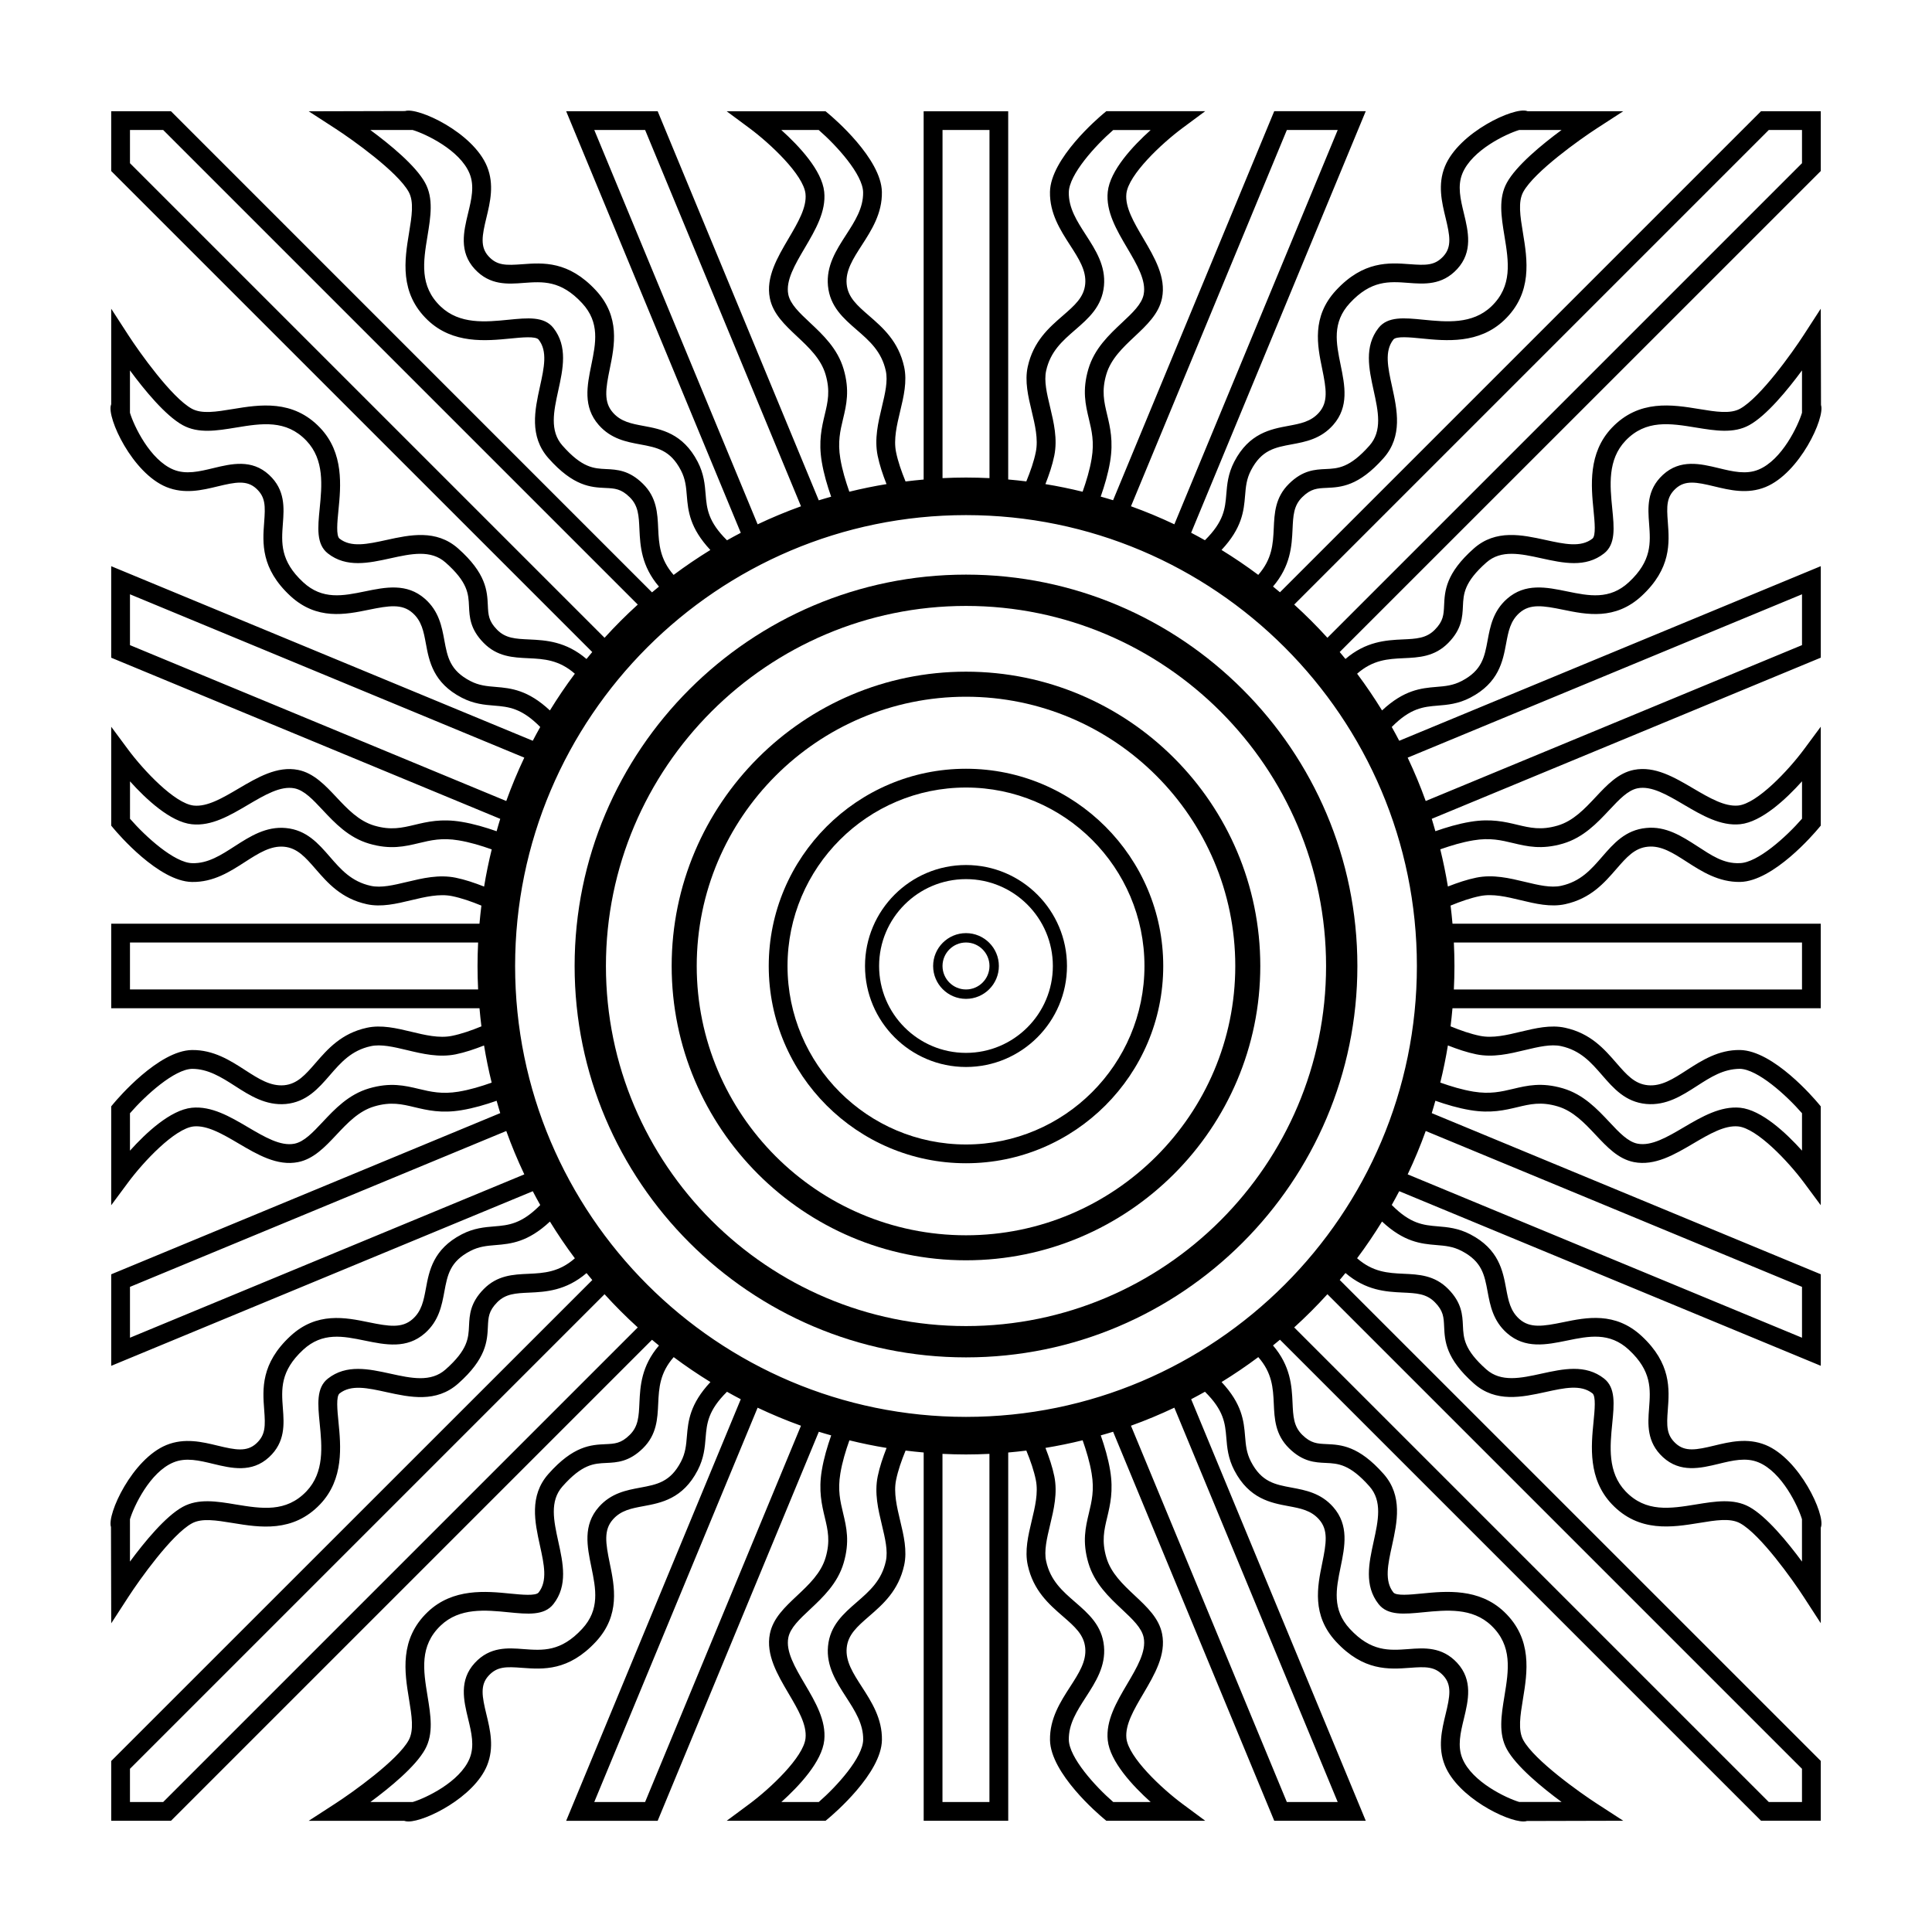 <?xml version="1.0" encoding="UTF-8"?>
<!-- Uploaded to: SVG Repo, www.svgrepo.com, Generator: SVG Repo Mixer Tools -->
<svg fill="#000000" width="800px" height="800px" version="1.1" viewBox="144 144 512 512" xmlns="http://www.w3.org/2000/svg">
 <g>
  <path d="m611.89 526.93c-4.797-1.953-9.477-0.828-13.602 0.172-4.711 1.137-7.719 1.719-10.227-0.598-2.453-2.266-2.398-4.621-2.07-8.922 0.406-5.457 0.922-12.242-6.953-19.531-7.012-6.484-14.637-4.914-20.746-3.656-5.379 1.102-8.828 1.648-11.629-0.828-2.418-2.137-2.934-4.914-3.531-8.125-0.863-4.641-1.93-10.41-9.492-14.332-3.211-1.668-6.082-1.906-8.621-2.117-3.828-0.316-7.238-0.648-12.191-5.664 0.68-1.203 1.34-2.422 1.98-3.652l111.72 46.273v-24.254l-103.1-42.703c0.344-1.082 0.648-2.188 0.961-3.281 2.957 1.027 6.012 1.949 9.273 2.488 5.387 0.906 9.145 0 12.461-0.789 3.375-0.812 6.281-1.508 10.66-0.211 4.125 1.215 7.144 4.43 10.062 7.535 3.09 3.289 6.004 6.402 10.141 7.227 5.543 1.094 10.758-1.98 15.809-4.957 4.246-2.5 8.262-4.84 11.848-4.492 5.031 0.523 13.336 9.383 17.387 14.832l4.488 6.051v-26.199l-0.578-0.695c-1.199-1.441-11.98-14.078-20.809-14.238-5.688-0.086-10.152 2.769-14.086 5.309-3.621 2.344-6.758 4.363-10.332 4.027-3.527-0.332-5.656-2.797-8.367-5.91-3.188-3.672-6.805-7.84-13.562-9.32-3.871-0.852-7.879 0.125-11.777 1.047-3.656 0.883-7.43 1.785-10.793 1.094-2.473-0.504-5.082-1.406-7.801-2.519 0.195-1.594 0.367-3.188 0.508-4.797h97.598v-22.406h-97.594c-0.141-1.605-0.312-3.211-0.508-4.801 2.711-1.113 5.32-2.016 7.801-2.519 3.379-0.695 7.148 0.215 10.797 1.094 3.898 0.934 7.926 1.898 11.773 1.055 6.762-1.48 10.375-5.648 13.562-9.324 2.711-3.117 4.84-5.578 8.367-5.91 3.562-0.348 6.699 1.688 10.332 4.031 3.93 2.535 8.414 5.394 14.086 5.309 8.832-0.16 19.609-12.801 20.809-14.242l0.578-0.691v-26.207l-4.488 6.055c-4.047 5.457-12.34 14.312-17.387 14.836-3.586 0.344-7.598-1.996-11.848-4.492-5.059-2.977-10.27-6.062-15.809-4.957-4.137 0.828-7.055 3.934-10.141 7.227-2.918 3.109-5.93 6.324-10.062 7.535-4.383 1.289-7.297 0.59-10.66-0.207-3.309-0.797-7.078-1.699-12.453-0.797-3.269 0.543-6.328 1.465-9.285 2.492-0.316-1.094-0.621-2.195-0.961-3.281l103.1-42.707v-24.25l-111.72 46.273c-0.641-1.23-1.301-2.449-1.98-3.652 4.957-5.019 8.363-5.352 12.195-5.664 2.539-0.207 5.41-0.441 8.621-2.109 7.562-3.93 8.629-9.699 9.492-14.332 0.598-3.215 1.113-5.992 3.531-8.125 2.812-2.488 6.254-1.934 11.629-0.832 6.109 1.254 13.734 2.828 20.746-3.656 7.875-7.289 7.359-14.078 6.953-19.531-0.328-4.301-0.383-6.656 2.066-8.918 2.519-2.312 5.516-1.738 10.23-0.598 4.125 0.996 8.816 2.133 13.602 0.172 9.043-3.699 15.816-18.363 14.691-21.734l-0.066-25.523-4.578 7.062c-2.852 4.41-11.441 16.488-16.781 19.434-2.613 1.445-6.449 0.82-10.883 0.09-7.07-1.16-15.895-2.609-23.109 4.961-6.367 6.688-5.496 15.488-4.863 21.91 0.297 2.992 0.664 6.727-0.297 7.477-3.066 2.41-7.41 1.449-12.43 0.352-6.188-1.352-13.184-2.887-18.984 2.246-7.496 6.629-7.719 11.316-7.891 15.078-0.117 2.508-0.191 4.168-2.457 6.465-2.254 2.289-4.887 2.41-8.531 2.57-4.418 0.203-9.707 0.52-15.156 5.18-0.504-0.621-1.008-1.234-1.523-1.844l127.49-127.47v-15.84h-15.84l-127.48 127.48c-0.609-0.516-1.223-1.023-1.844-1.523 4.656-5.445 4.973-10.734 5.176-15.156 0.168-3.641 0.281-6.277 2.57-8.531 2.301-2.266 3.961-2.344 6.469-2.457 3.762-0.176 8.445-0.395 15.078-7.883 5.141-5.805 3.602-12.809 2.254-18.984-1.102-5.023-2.055-9.367 0.348-12.434 0.754-0.961 4.481-0.59 7.473-0.293 6.438 0.641 15.23 1.512 21.91-4.867 7.57-7.211 6.125-16.02 4.961-23.105-0.73-4.43-1.352-8.258 0.09-10.883 2.934-5.34 15.023-13.926 19.426-16.785l7.062-4.578h-25.332l-0.191-0.066c-3.414-1.125-18.035 5.652-21.734 14.691-1.961 4.797-0.828 9.477 0.172 13.602 1.137 4.707 1.719 7.719-0.605 10.227-2.258 2.453-4.602 2.398-8.922 2.074-5.445-0.402-12.238-0.922-19.527 6.953-6.473 6.996-4.918 14.617-3.656 20.738 1.102 5.379 1.652 8.82-0.832 11.633-2.133 2.418-4.906 2.926-8.125 3.527-4.641 0.863-10.41 1.93-14.332 9.492-1.668 3.211-1.906 6.082-2.109 8.621-0.316 3.836-0.648 7.238-5.668 12.195-1.203-0.68-2.422-1.34-3.652-1.98l46.273-111.72h-24.254l-42.703 103.1c-1.082-0.344-2.18-0.648-3.281-0.961 1.027-2.957 1.949-6.012 2.492-9.281 0.898-5.387-0.004-9.145-0.797-12.461-0.805-3.371-1.5-6.277-0.207-10.66 1.219-4.125 4.43-7.141 7.535-10.055 3.148-2.957 6.402-6.012 7.227-10.152 1.102-5.523-1.98-10.75-4.957-15.809-2.5-4.246-4.867-8.262-4.492-11.844 0.523-5.039 9.383-13.34 14.836-17.387l6.051-4.488h-26.199l-0.695 0.574c-1.441 1.199-14.082 11.98-14.242 20.809-0.102 5.703 2.769 10.156 5.309 14.09 2.344 3.629 4.367 6.766 4.031 10.328-0.332 3.523-2.797 5.656-5.91 8.363-3.68 3.188-7.844 6.805-9.324 13.566-0.84 3.844 0.121 7.871 1.055 11.766 0.875 3.652 1.773 7.43 1.09 10.809-0.5 2.481-1.406 5.082-2.519 7.801-1.594-0.195-3.188-0.367-4.801-0.508v-97.582h-22.406v97.598c-1.605 0.141-3.203 0.312-4.797 0.508-1.113-2.711-2.016-5.32-2.519-7.801-0.684-3.371 0.215-7.148 1.09-10.801 0.934-3.894 1.895-7.93 1.055-11.773-1.48-6.762-5.648-10.379-9.32-13.566-3.117-2.707-5.578-4.84-5.91-8.363-0.336-3.566 1.688-6.699 4.031-10.332 2.535-3.93 5.41-8.387 5.305-14.086-0.16-8.832-12.797-19.609-14.242-20.809l-0.691-0.574h-26.199l6.051 4.488c5.457 4.047 14.312 12.348 14.836 17.387 0.371 3.586-1.988 7.598-4.492 11.848-2.977 5.059-6.055 10.289-4.957 15.809 0.828 4.137 3.934 7.055 7.227 10.148 3.109 2.918 6.324 5.93 7.535 10.062 1.289 4.383 0.594 7.297-0.211 10.66-0.789 3.316-1.691 7.074-0.797 12.461 0.543 3.269 1.461 6.324 2.492 9.281-1.094 0.316-2.195 0.621-3.281 0.961l-42.691-103.11h-24.25l46.273 111.72c-1.23 0.641-2.449 1.301-3.652 1.98-5.019-4.957-5.352-8.363-5.664-12.195-0.207-2.535-0.441-5.41-2.109-8.621-3.93-7.559-9.699-8.629-14.332-9.488-3.215-0.598-5.996-1.113-8.125-3.531-2.484-2.812-1.934-6.254-0.832-11.629 1.254-6.121 2.82-13.738-3.656-20.742-7.289-7.879-14.066-7.359-19.527-6.953-4.312 0.312-6.66 0.379-8.922-2.074-2.316-2.508-1.738-5.523-0.598-10.227 0.996-4.133 2.133-8.812 0.172-13.602-3.699-9.039-18.363-15.805-21.734-14.691l-25.523 0.066 7.062 4.578c4.41 2.856 16.488 11.441 19.434 16.781 1.445 2.629 0.816 6.453 0.09 10.883-1.164 7.082-2.606 15.898 4.961 23.109 6.688 6.367 15.48 5.496 21.91 4.867 2.996-0.297 6.723-0.672 7.473 0.293 2.41 3.062 1.457 7.406 0.352 12.434-1.355 6.176-2.891 13.176 2.246 18.984 6.637 7.496 11.316 7.715 15.078 7.891 2.504 0.117 4.168 0.191 6.465 2.457 2.293 2.254 2.41 4.883 2.574 8.531 0.203 4.418 0.52 9.707 5.176 15.156-0.621 0.504-1.234 1.008-1.844 1.523l-127.48-127.5h-15.84v15.844l127.48 127.47c-0.516 0.609-1.023 1.223-1.523 1.844-5.445-4.656-10.734-4.973-15.156-5.176-3.641-0.168-6.277-0.281-8.531-2.574-2.266-2.297-2.344-3.953-2.457-6.465-0.176-3.762-0.395-8.445-7.883-15.078-5.805-5.133-12.809-3.602-18.984-2.246-5.027 1.102-9.371 2.047-12.43-0.352-0.961-0.754-0.594-4.481-0.297-7.477 0.637-6.422 1.508-15.227-4.867-21.91-7.215-7.566-16.027-6.125-23.105-4.961-4.43 0.73-8.246 1.355-10.887-0.09-5.336-2.934-13.926-15.023-16.781-19.434l-4.578-7.062v25.328l-0.066 0.195c-1.117 3.367 5.652 18.031 14.691 21.73 4.801 1.953 9.477 0.832 13.609-0.172 4.707-1.137 7.719-1.719 10.227 0.598 2.453 2.266 2.398 4.621 2.074 8.922-0.414 5.457-0.922 12.238 6.953 19.527 7.008 6.469 14.617 4.914 20.742 3.656 5.379-1.098 8.82-1.652 11.629 0.832 2.418 2.133 2.934 4.906 3.531 8.125 0.855 4.637 1.93 10.41 9.492 14.332 3.211 1.668 6.082 1.906 8.621 2.109 3.836 0.312 7.238 0.645 12.195 5.664-0.68 1.203-1.336 2.422-1.98 3.652l-111.72-46.262v24.25l103.1 42.707c-0.344 1.082-0.648 2.188-0.961 3.281-2.957-1.027-6.012-1.949-9.281-2.492-5.387-0.902-9.145 0-12.461 0.797-3.375 0.801-6.281 1.492-10.664 0.207-4.125-1.219-7.144-4.43-10.055-7.535-2.953-3.144-6.004-6.398-10.141-7.227-5.527-1.102-10.758 1.98-15.816 4.957-4.246 2.504-8.266 4.863-11.844 4.492-5.039-0.527-13.34-9.383-17.387-14.836l-4.488-6.051v26.199l0.574 0.695c1.199 1.441 11.98 14.078 20.809 14.238 5.754 0.102 10.156-2.777 14.086-5.309 3.633-2.344 6.816-4.344 10.332-4.031 3.527 0.332 5.656 2.797 8.363 5.91 3.195 3.68 6.805 7.844 13.566 9.32 3.844 0.848 7.875-0.117 11.77-1.055 3.656-0.871 7.438-1.773 10.809-1.09 2.473 0.504 5.082 1.406 7.793 2.519-0.195 1.594-0.367 3.188-0.508 4.797l-97.594-0.004v22.406h97.598c0.141 1.613 0.312 3.211 0.508 4.801-2.711 1.113-5.32 2.016-7.801 2.519-3.371 0.691-7.144-0.211-10.797-1.094-3.898-0.938-7.934-1.898-11.777-1.047-6.762 1.48-10.379 5.648-13.566 9.32-2.707 3.117-4.84 5.582-8.363 5.91-3.613 0.301-6.707-1.688-10.332-4.027-3.93-2.539-8.348-5.379-14.09-5.309-8.828 0.16-19.609 12.797-20.809 14.238l-0.574 0.695v26.199l4.488-6.051c4.047-5.461 12.348-14.312 17.387-14.836 3.547-0.336 7.594 1.988 11.844 4.5 5.059 2.984 10.289 6.055 15.809 4.957 4.137-0.82 7.195-4.082 10.148-7.227 2.918-3.109 5.93-6.324 10.062-7.535 4.379-1.293 7.289-0.598 10.66 0.211 3.316 0.785 7.074 1.699 12.461 0.789 3.269-0.543 6.324-1.461 9.281-2.492 0.316 1.094 0.621 2.191 0.961 3.273l-103.1 42.719v24.254l111.72-46.273c0.641 1.23 1.301 2.449 1.98 3.656-4.957 5.023-8.367 5.352-12.195 5.664-2.535 0.207-5.41 0.441-8.621 2.109-7.559 3.926-8.629 9.691-9.488 14.332-0.598 3.219-1.113 5.996-3.531 8.133-2.816 2.473-6.254 1.93-11.629 0.828-6.121-1.254-13.738-2.828-20.742 3.656-7.875 7.289-7.367 14.078-6.953 19.531 0.328 4.301 0.379 6.656-2.074 8.922-2.508 2.312-5.523 1.738-10.227 0.598-4.133-1.004-8.812-2.125-13.609-0.172-9.039 3.699-15.816 18.363-14.691 21.734l0.066 25.52 4.578-7.055c2.856-4.41 11.445-16.496 16.785-19.426 2.629-1.457 6.453-0.816 10.883-0.098 7.078 1.16 15.891 2.602 23.105-4.961 6.375-6.688 5.5-15.488 4.867-21.91-0.297-2.992-0.664-6.723 0.293-7.473 3.066-2.41 7.406-1.457 12.434-0.348 6.184 1.352 13.176 2.887 18.984-2.254 7.496-6.629 7.715-11.316 7.891-15.078 0.117-2.504 0.191-4.16 2.457-6.465 2.254-2.289 4.887-2.41 8.531-2.574 4.418-0.195 9.707-0.52 15.156-5.176 0.504 0.621 1.008 1.234 1.523 1.844l-127.49 127.46v15.84h15.844l127.47-127.47c0.609 0.516 1.223 1.023 1.844 1.523-4.656 5.441-4.973 10.734-5.176 15.156-0.168 3.641-0.281 6.277-2.574 8.531-2.297 2.273-3.953 2.344-6.465 2.457-3.762 0.176-8.445 0.395-15.078 7.891-5.141 5.801-3.602 12.801-2.246 18.977 1.102 5.027 2.055 9.367-0.352 12.434-0.754 0.957-4.481 0.59-7.477 0.297-6.422-0.641-15.227-1.512-21.91 4.863-7.566 7.211-6.121 16.027-4.961 23.109 0.727 4.43 1.352 8.258-0.09 10.883-2.934 5.34-15.023 13.926-19.434 16.781l-7.059 4.578h25.328l0.195 0.066c0.25 0.07 0.551 0.109 0.91 0.109 4.539 0 17.391-6.434 20.824-14.812 1.961-4.797 0.832-9.477-0.172-13.602-1.137-4.707-1.719-7.719 0.598-10.227 2.266-2.453 4.613-2.402 8.918-2.07 5.461 0.395 12.242 0.918 19.531-6.953 6.481-7.008 4.918-14.625 3.656-20.746-1.102-5.375-1.656-8.82 0.832-11.629 2.133-2.418 4.906-2.934 8.125-3.531 4.637-0.863 10.41-1.93 14.332-9.492 1.668-3.211 1.906-6.082 2.109-8.621 0.312-3.828 0.645-7.238 5.664-12.195 1.203 0.68 2.422 1.34 3.652 1.98l-46.273 111.72h24.25l42.707-103.1c1.082 0.344 2.188 0.648 3.281 0.961-1.027 2.957-1.949 6.012-2.492 9.273-0.898 5.379 0.004 9.141 0.797 12.461 0.805 3.371 1.5 6.277 0.207 10.66-1.219 4.125-4.43 7.144-7.535 10.062-3.289 3.09-6.398 6.004-7.227 10.141-1.098 5.523 1.98 10.758 4.957 15.809 2.504 4.246 4.867 8.266 4.492 11.848-0.527 5.031-9.383 13.336-14.836 17.387l-6.051 4.488h26.199l0.695-0.578c1.441-1.199 14.078-11.98 14.238-20.809 0.105-5.699-2.769-10.152-5.305-14.086-2.344-3.629-4.367-6.762-4.031-10.332 0.332-3.527 2.797-5.656 5.91-8.367 3.68-3.188 7.844-6.805 9.32-13.562 0.84-3.848-0.121-7.875-1.055-11.77-0.871-3.656-1.777-7.43-1.09-10.801 0.504-2.481 1.406-5.09 2.519-7.801 1.594 0.195 3.188 0.367 4.797 0.508v97.598h22.406l-0.004-97.594c1.605-0.141 3.211-0.312 4.801-0.508 1.113 2.711 2.016 5.32 2.519 7.801 0.684 3.371-0.215 7.144-1.094 10.793-0.926 3.898-1.895 7.93-1.047 11.777 1.48 6.758 5.648 10.375 9.32 13.562 3.117 2.711 5.582 4.84 5.91 8.367 0.344 3.566-1.688 6.707-4.027 10.332-2.539 3.934-5.41 8.387-5.309 14.086 0.16 8.832 12.797 19.609 14.238 20.809l0.695 0.578h26.207l-6.055-4.488c-5.461-4.047-14.309-12.34-14.836-17.387-0.367-3.582 1.996-7.598 4.5-11.844 2.977-5.062 6.055-10.293 4.957-15.816-0.82-4.137-3.934-7.055-7.227-10.141-3.109-2.918-6.324-5.93-7.535-10.062-1.293-4.383-0.598-7.297 0.207-10.66 0.789-3.316 1.688-7.074 0.789-12.453-0.543-3.269-1.461-6.328-2.488-9.285 1.094-0.312 2.191-0.621 3.273-0.961l42.703 103.1h24.254l-46.273-111.72c1.23-0.641 2.449-1.301 3.656-1.98 5.019 4.957 5.344 8.363 5.664 12.203 0.207 2.535 0.441 5.406 2.109 8.613 3.926 7.562 9.699 8.629 14.332 9.492 3.219 0.598 5.996 1.113 8.133 3.531 2.484 2.812 1.93 6.254 0.828 11.629-1.254 6.121-2.82 13.738 3.656 20.746 7.297 7.871 14.078 7.344 19.531 6.953 4.297-0.328 6.656-0.383 8.922 2.066 2.316 2.516 1.738 5.527 0.598 10.23-0.996 4.125-2.133 8.812-0.172 13.602 3.43 8.383 16.289 14.812 20.824 14.812 0.352 0 0.66-0.039 0.906-0.121l25.523-0.066-7.059-4.578c-4.41-2.852-16.488-11.441-19.426-16.781-1.449-2.625-0.82-6.453-0.098-10.883 1.164-7.082 2.602-15.898-4.961-23.109-6.691-6.367-15.488-5.492-21.906-4.863-2.996 0.293-6.731 0.66-7.477-0.297-2.41-3.062-1.457-7.406-0.348-12.43 1.352-6.184 2.887-13.18-2.254-18.984-6.629-7.496-11.316-7.719-15.078-7.891-2.504-0.117-4.16-0.191-6.465-2.457-2.289-2.254-2.41-4.887-2.574-8.531-0.195-4.418-0.52-9.707-5.176-15.156 0.621-0.504 1.234-1.008 1.844-1.523l127.48 127.47h15.84v-15.84l-127.48-127.46c0.516-0.609 1.023-1.223 1.523-1.844 5.441 4.656 10.734 4.973 15.156 5.176 3.641 0.168 6.277 0.281 8.531 2.57 2.273 2.297 2.344 3.961 2.457 6.469 0.176 3.762 0.395 8.445 7.891 15.074 5.801 5.144 12.801 3.602 18.977 2.254 5.019-1.102 9.359-2.062 12.434 0.348 0.961 0.754 0.594 4.484 0.297 7.477-0.637 6.43-1.508 15.23 4.863 21.91 7.215 7.57 16.035 6.109 23.109 4.961 4.434-0.73 8.266-1.355 10.883 0.09 5.34 2.934 13.926 15.02 16.781 19.426l4.578 7.055v-25.32l0.066-0.195c1.113-3.367-5.664-18.027-14.703-21.73zm-211.89-7.441c-65.883 0-119.49-53.605-119.49-119.49s53.605-119.49 119.49-119.49 119.49 53.605 119.49 119.49-53.605 119.49-119.49 119.49zm221.55-34.457v13.477l-104.5-43.289c1.77-3.738 3.371-7.57 4.781-11.496zm-86.32-61.629c4.469 0.906 8.777-0.133 12.941-1.133 3.516-0.836 6.84-1.629 9.551-1.031 5.152 1.129 7.934 4.332 10.879 7.723 3.023 3.481 6.152 7.082 11.656 7.602 5.332 0.473 9.465-2.203 13.496-4.801 3.664-2.359 6.953-4.465 11.301-4.516 4.715 0.086 12.348 6.996 16.496 11.77v9.914c-4.242-4.711-10.715-10.777-16.379-11.367-5.164-0.508-10.133 2.348-14.895 5.152-4.445 2.621-8.641 5.082-12.309 4.367-2.574-0.508-4.848-2.941-7.481-5.75-3.215-3.426-6.863-7.305-12.281-8.906-5.652-1.664-9.508-0.75-13.23 0.141-3.141 0.746-6.098 1.441-10.488 0.727-3.059-0.508-5.93-1.387-8.797-2.398 0.797-3.238 1.473-6.523 2.016-9.848 2.555 1.004 5.062 1.852 7.523 2.356zm86.32-29.625v12.449h-92.262c0.098-2.062 0.156-4.137 0.156-6.223 0-2.086-0.059-4.16-0.156-6.223h92.262zm-87.055-27.086c4.383-0.734 7.344-0.02 10.484 0.73 3.719 0.887 7.57 1.805 13.23 0.141 5.422-1.602 9.07-5.481 12.281-8.906 2.637-2.812 4.914-5.234 7.481-5.75 3.672-0.734 7.863 1.75 12.309 4.367 4.762 2.801 9.723 5.691 14.895 5.152 5.668-0.59 12.141-6.656 16.379-11.371v9.91c-4.144 4.777-11.777 11.688-16.496 11.773-4.344 0.215-7.637-2.156-11.301-4.516-4.039-2.609-8.277-5.336-13.496-4.801-5.508 0.52-8.637 4.121-11.656 7.602-2.941 3.391-5.723 6.594-10.879 7.723-2.727 0.605-6.047-0.191-9.547-1.031-4.176-1.004-8.504-2.035-12.949-1.129-2.457 0.5-4.969 1.352-7.523 2.348-0.551-3.332-1.223-6.613-2.019-9.855 2.879-1 5.742-1.879 8.809-2.387zm87.055-65.199v13.473l-99.723 41.309c-1.41-3.918-3.008-7.754-4.781-11.492zm-105.6 16.934c4.047-0.18 8.227-0.367 11.855-4.047 3.602-3.656 3.754-6.887 3.883-9.73 0.152-3.258 0.297-6.344 6.211-11.578 3.906-3.461 9.113-2.324 14.617-1.113 5.738 1.258 11.656 2.562 16.57-1.293 3.113-2.445 2.68-6.816 2.176-11.891-0.605-6.07-1.281-12.953 3.516-17.984 5.391-5.664 11.855-4.606 18.703-3.481 5.117 0.836 9.957 1.629 14.086-0.645 4.555-2.504 10.121-9.273 13.98-14.504v11.219c-1.008 3.379-5.297 12.523-11.539 15.078-3.285 1.352-6.82 0.504-10.543-0.402-4.769-1.148-10.176-2.465-14.785 1.785-4.328 4.004-3.969 8.758-3.652 12.949 0.379 5.062 0.742 9.844-5.371 15.504-5.113 4.742-10.578 3.621-16.359 2.434-5.457-1.125-11.105-2.281-15.926 1.969-3.703 3.269-4.457 7.352-5.129 10.949-0.832 4.481-1.484 8.02-6.887 10.828-2.316 1.203-4.367 1.375-6.731 1.566-4.035 0.332-8.535 0.789-14.367 6.231-2.062-3.344-4.262-6.602-6.609-9.734 4.195-3.68 8.16-3.922 12.301-4.109zm96.797-139.98h8.801v8.801l-125.77 125.77c-2.793-3.074-5.727-6.012-8.801-8.801zm-138.79 96.926c0.195-2.367 0.363-4.414 1.566-6.731 2.812-5.406 6.344-6.062 10.828-6.891 3.598-0.664 7.684-1.426 10.949-5.129 4.254-4.82 3.094-10.469 1.977-15.926-1.184-5.777-2.301-11.234 2.434-16.359 5.648-6.117 10.434-5.754 15.496-5.371 4.203 0.324 8.953 0.676 12.953-3.656 4.242-4.594 2.938-10.004 1.785-14.777-0.902-3.723-1.75-7.246-0.398-10.551 2.555-6.242 11.695-10.531 15.074-11.539h11.219c-5.231 3.859-12 9.426-14.508 13.984-2.273 4.133-1.477 8.969-0.641 14.086 1.125 6.84 2.18 13.301-3.481 18.703-5.039 4.801-11.926 4.109-17.992 3.512-5.066-0.504-9.441-0.938-11.887 2.176-3.848 4.914-2.555 10.844-1.301 16.57 1.211 5.508 2.348 10.707-1.109 14.617-5.238 5.918-8.324 6.062-11.582 6.211-2.852 0.133-6.07 0.281-9.73 3.891-3.684 3.621-3.871 7.805-4.051 11.848-0.188 4.144-0.43 8.113-4.106 12.309-3.133-2.348-6.387-4.543-9.734-6.609 5.453-5.828 5.91-10.324 6.238-14.367zm11.074-96.926h13.477l-43.289 104.5c-3.738-1.773-7.57-3.371-11.496-4.781zm-62.758 73.367c-0.84-3.508-1.633-6.816-1.039-9.543 1.129-5.148 4.332-7.93 7.723-10.871 3.488-3.023 7.09-6.144 7.609-11.656 0.492-5.285-2.195-9.457-4.801-13.492-2.363-3.664-4.594-7.117-4.519-11.301 0.086-4.715 7.004-12.352 11.77-16.496h9.922c-4.715 4.242-10.781 10.711-11.371 16.383-0.543 5.215 2.352 10.133 5.152 14.883 2.621 4.449 5.094 8.652 4.367 12.312-0.508 2.574-2.938 4.852-5.754 7.488-3.422 3.215-7.301 6.852-8.902 12.277-1.668 5.656-0.75 9.508 0.141 13.23 0.75 3.133 1.461 6.098 0.73 10.484-0.508 3.059-1.387 5.93-2.398 8.801-3.238-0.797-6.523-1.473-9.855-2.019 0.996-2.551 1.848-5.059 2.348-7.523 0.906-4.457-0.125-8.777-1.121-12.957zm-28.496-73.367h12.449v92.262c-2.062-0.098-4.137-0.156-6.223-0.156-2.086 0-4.16 0.059-6.223 0.156v-92.262zm-27.086 87.059c-0.73-4.387-0.02-7.352 0.73-10.484 0.891-3.723 1.809-7.57 0.141-13.23-1.598-5.426-5.481-9.07-8.906-12.281-2.812-2.637-5.234-4.914-5.75-7.488-0.727-3.664 1.75-7.859 4.367-12.309 2.801-4.758 5.699-9.672 5.152-14.887-0.59-5.668-6.66-12.141-11.371-16.379h9.914c4.777 4.144 11.684 11.777 11.77 16.496 0.074 4.18-2.152 7.644-4.516 11.301-2.606 4.035-5.301 8.211-4.801 13.496 0.52 5.512 4.121 8.637 7.602 11.656 3.391 2.941 6.594 5.723 7.723 10.871 0.598 2.731-0.195 6.047-1.031 9.551-0.996 4.176-2.031 8.5-1.125 12.949 0.5 2.457 1.344 4.969 2.348 7.523-3.332 0.551-6.613 1.219-9.855 2.019-1-2.875-1.883-5.742-2.391-8.805zm-65.199-87.059h13.473l41.309 99.723c-3.918 1.41-7.754 3.008-11.492 4.781zm16.934 105.6c-0.18-4.047-0.371-8.227-4.051-11.848-3.656-3.606-6.883-3.754-9.73-3.891-3.266-0.152-6.344-0.293-11.582-6.219-3.461-3.91-2.316-9.109-1.113-14.609 1.254-5.734 2.559-11.656-1.293-16.57-2.445-3.113-6.816-2.68-11.887-2.176-6.074 0.605-12.953 1.285-17.992-3.512-5.664-5.394-4.606-11.859-3.481-18.703 0.836-5.117 1.629-9.949-0.645-14.086-2.504-4.559-9.273-10.121-14.504-13.98h11.219c3.379 1.008 12.52 5.297 15.074 11.539 1.352 3.301 0.5 6.82-0.402 10.551-1.152 4.769-2.465 10.184 1.785 14.777 4.004 4.332 8.762 3.981 12.953 3.656 5.055-0.371 9.84-0.742 15.496 5.371 4.742 5.125 3.621 10.578 2.438 16.359-1.117 5.461-2.281 11.105 1.969 15.926 3.269 3.707 7.352 4.465 10.953 5.133 4.481 0.832 8.016 1.484 10.82 6.887 1.203 2.324 1.375 4.367 1.566 6.734 0.332 4.035 0.785 8.535 6.231 14.363-3.344 2.062-6.602 4.262-9.734 6.609-3.66-4.207-3.898-8.168-4.09-12.312zm-139.98-96.797v-8.801h8.801l125.77 125.77c-3.074 2.793-6.012 5.727-8.801 8.801zm96.926 138.79c-2.367-0.195-4.414-0.363-6.731-1.566-5.406-2.805-6.062-6.344-6.891-10.828-0.664-3.602-1.426-7.68-5.129-10.949-4.828-4.246-10.465-3.094-15.926-1.969-5.773 1.184-11.234 2.309-16.359-2.438-6.109-5.652-5.75-10.434-5.371-15.496 0.316-4.191 0.676-8.949-3.656-12.953-4.594-4.246-10.004-2.934-14.777-1.785-3.727 0.902-7.25 1.75-10.551 0.402-6.242-2.555-10.531-11.695-11.539-15.074v-11.219c3.859 5.231 9.426 11.996 13.98 14.504 4.137 2.277 8.969 1.484 14.09 0.645 6.836-1.125 13.301-2.176 18.695 3.481 4.797 5.031 4.109 11.914 3.512 17.984-0.5 5.066-0.934 9.445 2.176 11.887 4.906 3.848 10.836 2.555 16.57 1.293 5.508-1.211 10.707-2.348 14.617 1.113 5.918 5.238 6.062 8.316 6.211 11.582 0.133 2.848 0.281 6.066 3.891 9.73 3.621 3.68 7.805 3.863 11.848 4.051 4.144 0.188 8.113 0.43 12.309 4.106-2.348 3.133-4.551 6.387-6.609 9.734-5.82-5.441-10.316-5.902-14.359-6.234zm-96.926-11.074v-13.473l104.5 43.289c-1.77 3.738-3.371 7.57-4.781 11.492zm86.328 61.637c-4.457-0.906-8.777 0.125-12.953 1.125-3.508 0.836-6.816 1.633-9.547 1.031-5.148-1.129-7.93-4.332-10.871-7.723-3.023-3.481-6.152-7.09-11.656-7.602-5.238-0.484-9.457 2.195-13.496 4.797-3.656 2.363-7.168 4.644-11.297 4.516-4.719-0.086-12.352-6.996-16.5-11.77v-9.914c4.242 4.715 10.711 10.777 16.383 11.371 5.238 0.562 10.133-2.352 14.887-5.152 4.449-2.621 8.641-5.09 12.312-4.367 2.574 0.516 4.848 2.938 7.481 5.75 3.215 3.426 6.856 7.305 12.281 8.902 5.656 1.672 9.508 0.746 13.23-0.141 3.133-0.754 6.09-1.461 10.484-0.73 3.059 0.508 5.93 1.387 8.801 2.398-0.797 3.238-1.473 6.523-2.019 9.855-2.555-0.996-5.062-1.848-7.519-2.348zm-86.328 29.617v-12.449h92.262c-0.098 2.066-0.156 4.137-0.156 6.223 0 2.086 0.059 4.16 0.156 6.223h-92.262zm87.059 27.086c-4.398 0.715-7.356 0.02-10.488-0.727-3.719-0.891-7.57-1.805-13.227-0.141-5.426 1.598-9.07 5.481-12.281 8.902-2.641 2.812-4.918 5.238-7.488 5.754-3.648 0.715-7.859-1.75-12.312-4.375-4.75-2.797-9.648-5.672-14.883-5.152-5.668 0.59-12.141 6.656-16.383 11.371v-9.914c4.144-4.777 11.777-11.684 16.496-11.77 4.141 0.004 7.644 2.156 11.301 4.516 4.039 2.609 8.223 5.25 13.496 4.801 5.512-0.52 8.637-4.121 11.656-7.602 2.941-3.394 5.723-6.602 10.871-7.723 2.727-0.594 6.039 0.195 9.551 1.031 4.172 1.004 8.488 2.023 12.941 1.133 2.457-0.5 4.969-1.352 7.523-2.348 0.551 3.332 1.219 6.613 2.019 9.848-2.859 1.008-5.731 1.887-8.793 2.394zm-87.059 65.203v-13.477l99.723-41.309c1.41 3.926 3.012 7.758 4.781 11.496zm105.59-16.938c-4.039 0.18-8.227 0.367-11.848 4.051-3.606 3.656-3.754 6.883-3.891 9.723-0.152 3.258-0.293 6.34-6.219 11.582-3.91 3.457-9.113 2.316-14.609 1.109-5.734-1.254-11.656-2.555-16.57 1.301-3.113 2.438-2.676 6.816-2.176 11.887 0.598 6.07 1.285 12.953-3.512 17.992-5.402 5.656-11.863 4.602-18.695 3.488-5.121-0.863-9.953-1.637-14.094 0.629-4.559 2.508-10.121 9.273-13.98 14.504v-11.219c1.008-3.379 5.297-12.52 11.539-15.074 3.293-1.359 6.816-0.5 10.551 0.402 4.777 1.152 10.184 2.457 14.777-1.785 4.332-4.004 3.977-8.762 3.656-12.953-0.379-5.066-0.742-9.844 5.371-15.504 5.129-4.742 10.59-3.621 16.359-2.434 5.461 1.117 11.109 2.277 15.926-1.969 3.703-3.269 4.457-7.352 5.129-10.953 0.832-4.484 1.484-8.016 6.887-10.828 2.316-1.199 4.363-1.371 6.731-1.566 4.039-0.328 8.539-0.781 14.367-6.227 2.062 3.344 4.262 6.602 6.609 9.734-4.199 3.68-8.164 3.922-12.309 4.109zm-96.793 139.98h-8.801v-8.801l125.77-125.77c2.793 3.074 5.727 6.012 8.801 8.801zm138.79-96.93c-0.195 2.367-0.363 4.414-1.566 6.734-2.805 5.402-6.344 6.055-10.828 6.887-3.602 0.672-7.68 1.426-10.949 5.129-4.254 4.816-3.094 10.469-1.969 15.926 1.184 5.773 2.301 11.234-2.438 16.359-5.652 6.117-10.43 5.742-15.496 5.371-4.207-0.332-8.953-0.68-12.953 3.656-4.246 4.594-2.938 10.004-1.785 14.777 0.902 3.727 1.754 7.246 0.398 10.551-2.555 6.242-11.695 10.531-15.074 11.539h-11.219c5.231-3.859 12-9.426 14.504-13.98 2.277-4.137 1.48-8.973 0.645-14.09-1.117-6.84-2.176-13.301 3.481-18.695 5.031-4.801 11.91-4.125 17.992-3.516 5.066 0.5 9.441 0.938 11.887-2.176 3.856-4.914 2.555-10.836 1.293-16.57-1.203-5.5-2.348-10.707 1.113-14.617 5.238-5.914 8.316-6.062 11.582-6.211 2.848-0.133 6.066-0.281 9.73-3.883 3.68-3.629 3.863-7.809 4.051-11.855 0.188-4.144 0.43-8.113 4.106-12.309 3.133 2.348 6.387 4.543 9.734 6.609-5.445 5.828-5.906 10.328-6.238 14.363zm-11.074 96.93h-13.473l43.289-104.5c3.738 1.77 7.566 3.371 11.492 4.781zm62.766-73.367c0.836 3.508 1.633 6.816 1.031 9.543-1.129 5.152-4.332 7.934-7.723 10.879-3.481 3.023-7.09 6.152-7.602 11.656-0.5 5.285 2.195 9.461 4.801 13.496 2.363 3.664 4.59 7.113 4.516 11.301-0.086 4.715-6.996 12.348-11.77 16.496h-9.914c4.711-4.242 10.777-10.715 11.371-16.379 0.543-5.215-2.352-10.133-5.152-14.887-2.621-4.453-5.094-8.656-4.367-12.312 0.516-2.574 2.938-4.848 5.75-7.481 3.426-3.215 7.305-6.863 8.902-12.281 1.668-5.656 0.75-9.512-0.141-13.23-0.75-3.133-1.461-6.098-0.73-10.488 0.508-3.059 1.387-5.93 2.398-8.797 3.238 0.797 6.523 1.473 9.855 2.019-0.996 2.551-1.848 5.059-2.348 7.516-0.914 4.449 0.117 8.766 1.121 12.949zm28.488 73.367h-12.449v-92.262c2.066 0.098 4.137 0.156 6.223 0.156 2.086 0 4.16-0.059 6.223-0.156v92.262zm27.086-87.055c0.73 4.383 0.023 7.344-0.727 10.484-0.891 3.723-1.809 7.57-0.141 13.23 1.602 5.422 5.481 9.07 8.906 12.281 2.805 2.637 5.234 4.914 5.75 7.481 0.73 3.664-1.75 7.863-4.375 12.312-2.801 4.758-5.691 9.668-5.152 14.887 0.59 5.668 6.656 12.141 11.371 16.379h-9.914c-4.777-4.144-11.684-11.777-11.77-16.496-0.074-4.188 2.156-7.637 4.516-11.301 2.606-4.035 5.301-8.211 4.801-13.496-0.52-5.508-4.121-8.637-7.602-11.656-3.394-2.941-6.602-5.723-7.723-10.879-0.598-2.731 0.195-6.047 1.031-9.551 1.004-4.172 2.031-8.496 1.133-12.941-0.5-2.457-1.352-4.969-2.348-7.523 3.332-0.551 6.613-1.219 9.855-2.019 1 2.879 1.879 5.742 2.387 8.809zm65.203 87.055h-13.477l-41.309-99.723c3.926-1.41 7.758-3.012 11.496-4.781zm-16.938-105.6c0.18 4.047 0.367 8.227 4.051 11.855 3.656 3.602 6.883 3.754 9.723 3.883 3.266 0.152 6.34 0.297 11.582 6.211 3.457 3.91 2.316 9.109 1.109 14.617-1.254 5.734-2.555 11.656 1.301 16.57 2.434 3.109 6.805 2.676 11.891 2.176 6.074-0.59 12.953-1.285 17.984 3.516 5.664 5.391 4.606 11.855 3.488 18.695-0.84 5.117-1.633 9.949 0.641 14.09 2.508 4.555 9.273 10.121 14.508 13.98h-11.219c-3.379-1.008-12.523-5.297-15.078-11.539-1.352-3.301-0.5-6.82 0.402-10.543 1.152-4.777 2.457-10.184-1.785-14.785-4-4.328-8.758-3.981-12.953-3.652-5.074 0.367-9.844 0.734-15.504-5.371-4.742-5.125-3.621-10.586-2.434-16.359 1.125-5.461 2.281-11.109-1.969-15.926-3.269-3.703-7.352-4.457-10.953-5.129-4.481-0.832-8.016-1.484-10.828-6.887-1.199-2.316-1.371-4.363-1.566-6.731-0.328-4.039-0.781-8.535-6.227-14.367 3.344-2.062 6.594-4.258 9.73-6.609 3.676 4.199 3.918 8.164 4.106 12.305zm139.98 96.797v8.801h-8.801l-125.77-125.77c3.074-2.793 6.012-5.727 8.801-8.801zm0-54.91c-3.859-5.231-9.426-12-13.98-14.508-4.137-2.266-8.969-1.477-14.09-0.641-6.828 1.109-13.297 2.18-18.695-3.481-4.797-5.039-4.117-11.914-3.516-17.992 0.5-5.066 0.934-9.441-2.176-11.891-4.914-3.856-10.844-2.551-16.57-1.301-5.512 1.211-10.711 2.336-14.617-1.109-5.914-5.234-6.062-8.316-6.211-11.582-0.133-2.848-0.281-6.066-3.883-9.723-3.629-3.684-7.809-3.871-11.855-4.051-4.144-0.188-8.113-0.43-12.309-4.106 2.348-3.133 4.543-6.387 6.609-9.734 5.824 5.441 10.324 5.894 14.363 6.227 2.367 0.195 4.414 0.359 6.734 1.566 5.402 2.812 6.055 6.344 6.887 10.828 0.672 3.598 1.426 7.68 5.129 10.949 4.82 4.242 10.461 3.09 15.926 1.969 5.777-1.188 11.246-2.297 16.359 2.434 6.109 5.652 5.754 10.438 5.371 15.504-0.324 4.195-0.676 8.949 3.656 12.953 4.602 4.242 10.004 2.941 14.781 1.785 3.715-0.902 7.238-1.762 10.543-0.402 6.242 2.559 10.531 11.699 11.539 15.078v11.227z"/>
  <path d="m503.72 400c0-57.191-46.531-103.72-103.72-103.72s-103.72 46.527-103.72 103.72c0 57.191 46.527 103.72 103.72 103.72 57.191 0 103.72-46.531 103.72-103.72zm-103.72 95.422c-52.617 0-95.422-42.805-95.422-95.422 0-52.621 42.801-95.422 95.422-95.422 52.617 0 95.422 42.801 95.422 95.422 0 52.617-42.805 95.422-95.422 95.422z"/>
  <path d="m477.99 400c0-43.012-34.984-78-77.996-78-43.008 0-77.996 34.988-77.996 78 0 43.008 34.988 77.992 78 77.992 43.008 0 77.992-34.984 77.992-77.992zm-77.992 71.363c-39.348 0-71.359-32.016-71.359-71.363s32.012-71.359 71.359-71.359 71.363 32.012 71.363 71.359-32.016 71.363-71.363 71.363z"/>
  <path d="m452.27 400c0-28.824-23.449-52.273-52.273-52.273s-52.273 23.453-52.273 52.273c0 28.828 23.453 52.273 52.273 52.273 28.828 0 52.273-23.445 52.273-52.273zm-52.273 47.297c-26.078 0-47.297-21.215-47.297-47.297s21.215-47.297 47.297-47.297 47.297 21.215 47.297 47.297-21.223 47.297-47.297 47.297z"/>
  <path d="m426.76 400c0-14.758-12.004-26.762-26.762-26.762s-26.762 12.004-26.762 26.762 12.004 26.762 26.762 26.762c14.754 0 26.762-12.008 26.762-26.762zm-49.789 0c0-12.695 10.328-23.023 23.023-23.023 12.695 0 23.023 10.328 23.023 23.023s-10.332 23.023-23.023 23.023c-12.695 0-23.023-10.328-23.023-23.023z"/>
  <path d="m400 408.71c4.801 0 8.711-3.91 8.711-8.711s-3.91-8.711-8.711-8.711-8.711 3.91-8.711 8.711 3.906 8.711 8.711 8.711zm0-2.492c-3.43 0-6.223-2.793-6.223-6.223 0-3.43 2.793-6.223 6.223-6.223s6.223 2.793 6.223 6.223c-0.004 3.434-2.793 6.223-6.223 6.223z"/>
 </g>
</svg>